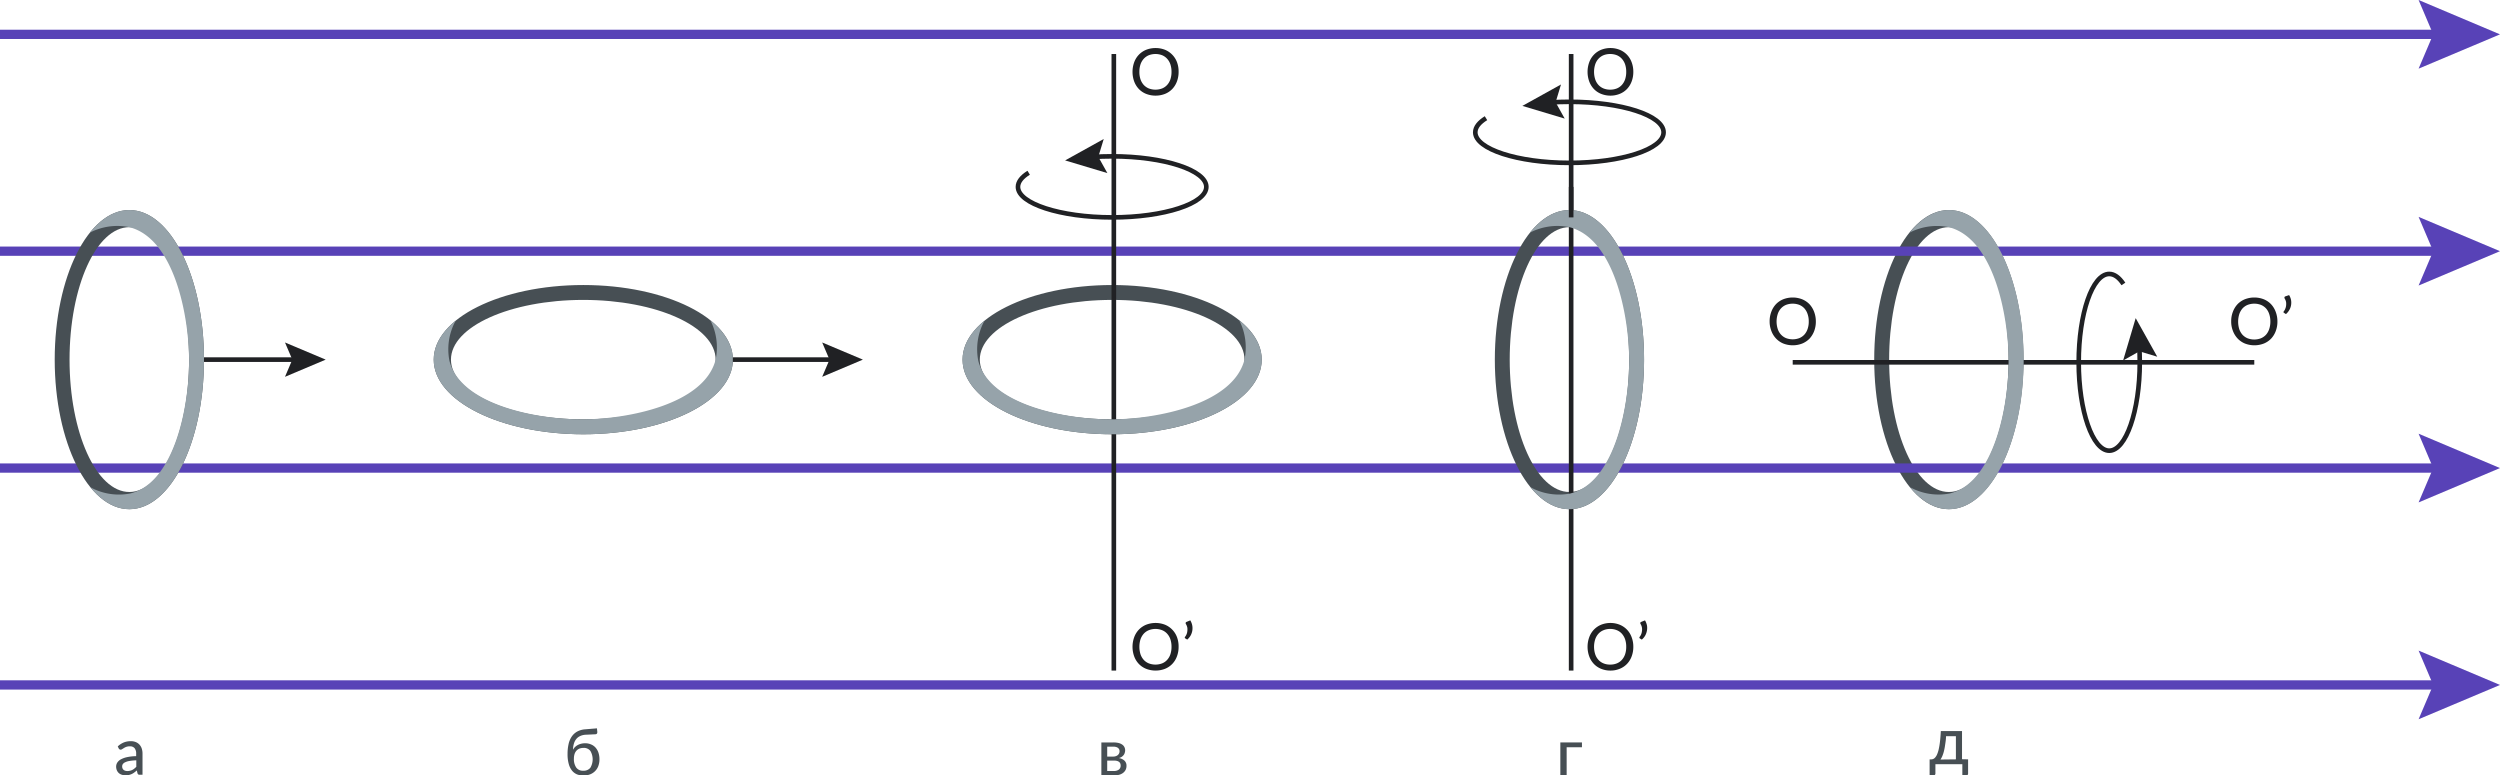 <?xml version="1.0" encoding="UTF-8"?>
<svg xmlns="http://www.w3.org/2000/svg" viewBox="0 0 539.24 167.26">
  <defs>
    <style>.cls-1{fill:#474f54;}.cls-2,.cls-5{fill:none;stroke-miterlimit:10;}.cls-2{stroke:#5842b7;stroke-width:2px;}.cls-3{fill:#5842b7;}.cls-4{fill:#96a3aa;}.cls-5{stroke:#202124;}.cls-6{fill:#202124;}</style>
  </defs>
  <g id="Слой_2" data-name="Слой 2">
    <g id="Слой_2-2" data-name="Слой 2">
      <path class="cls-1" d="M420.36,45.31c-8.89,0-16.1,14.44-16.1,32.26s7.21,32.26,16.1,32.26,16.1-14.44,16.1-32.26S429.25,45.31,420.36,45.31Zm0,60.81c-7.11,0-12.88-12.78-12.88-28.55S413.25,49,420.36,49s12.88,12.79,12.88,28.55S427.47,106.12,420.36,106.12Z"></path>
      <line class="cls-2" y1="7.41" x2="527.3" y2="7.41"></line>
      <polygon class="cls-3" points="521.68 14.81 524.83 7.41 521.68 0 539.24 7.41 521.68 14.81"></polygon>
      <line class="cls-2" y1="54.18" x2="527.3" y2="54.18"></line>
      <polygon class="cls-3" points="521.68 61.59 524.83 54.18 521.68 46.78 539.24 54.18 521.68 61.59"></polygon>
      <line class="cls-2" y1="100.96" x2="527.3" y2="100.96"></line>
      <polygon class="cls-3" points="521.68 108.37 524.83 100.96 521.68 93.55 539.24 100.96 521.68 108.37"></polygon>
      <path class="cls-1" d="M27.9,45.31c-8.89,0-16.1,14.44-16.1,32.26S19,109.83,27.9,109.83,44,95.39,44,77.57,36.79,45.31,27.9,45.31Zm0,60.81C20.79,106.12,15,93.34,15,77.57S20.79,49,27.9,49,40.78,61.81,40.78,77.57,35,106.12,27.9,106.12Z"></path>
      <line class="cls-2" y1="147.74" x2="527.3" y2="147.74"></line>
      <polygon class="cls-3" points="521.68 155.14 524.83 147.74 521.68 140.33 539.24 147.74 521.68 155.14"></polygon>
      <path class="cls-4" d="M19.49,105.09c2.45,3,5.33,4.74,8.41,4.74,8.89,0,16.1-14.44,16.1-32.26S36.79,45.31,27.9,45.31c-3.13,0-6,1.78-8.51,4.87A12.86,12.86,0,0,1,27.9,49c9.7,2.47,12.82,19.08,12.88,28.55.06,9.79-3.07,26.49-12.64,28.88A12.74,12.74,0,0,1,19.49,105.09Z"></path>
      <path class="cls-1" d="M158.08,77.57c0-8.89-14.45-16.09-32.26-16.09s-32.27,7.2-32.27,16.09,14.45,16.1,32.27,16.1S158.08,86.46,158.08,77.57Zm-60.81,0c0-7.11,12.78-12.88,28.55-12.88s28.54,5.77,28.54,12.88-12.78,12.88-28.54,12.88S97.27,84.68,97.27,77.57Z"></path>
      <path class="cls-4" d="M98.29,69.17c-3,2.44-4.74,5.32-4.74,8.4,0,8.89,14.45,16.1,32.27,16.1s32.26-7.21,32.26-16.1c0-3.12-1.79-6-4.87-8.51a12.86,12.86,0,0,1,1.15,8.51c-2.46,9.7-19.08,12.82-28.54,12.88-9.8.06-26.49-3.07-28.88-12.64A12.77,12.77,0,0,1,98.29,69.17Z"></path>
      <path class="cls-1" d="M272.15,77.57c0-8.89-14.45-16.09-32.26-16.09s-32.27,7.2-32.27,16.09,14.45,16.1,32.27,16.1S272.15,86.46,272.15,77.57Zm-60.81,0c0-7.11,12.78-12.88,28.55-12.88s28.54,5.77,28.54,12.88-12.78,12.88-28.54,12.88S211.34,84.68,211.34,77.57Z"></path>
      <path class="cls-1" d="M338.52,45.31c-8.89,0-16.09,14.44-16.09,32.26s7.2,32.26,16.09,32.26,16.1-14.44,16.1-32.26S347.41,45.31,338.52,45.31Zm0,60.81c-7.11,0-12.88-12.78-12.88-28.55S331.41,49,338.52,49,351.4,61.81,351.4,77.57,345.63,106.12,338.52,106.12Z"></path>
      <line class="cls-5" x1="240.25" y1="144.64" x2="240.25" y2="11.65"></line>
      <path class="cls-4" d="M212.36,69.17c-3,2.44-4.74,5.32-4.74,8.4,0,8.89,14.45,16.1,32.27,16.1s32.26-7.21,32.26-16.1c0-3.12-1.79-6-4.87-8.51a12.86,12.86,0,0,1,1.15,8.51c-2.46,9.7-19.07,12.82-28.54,12.88-9.8.06-26.49-3.07-28.88-12.64A12.77,12.77,0,0,1,212.36,69.17Z"></path>
      <path class="cls-5" d="M235.66,33.86c1.36-.09,2.78-.14,4.23-.14,11.21,0,20.31,3,20.31,6.59s-9.1,6.58-20.31,6.58-20.32-3-20.32-6.58c0-1.1.84-2.14,2.31-3.05"></path>
      <polygon class="cls-6" points="238.86 37.34 236.9 33.83 238.07 29.98 229.74 34.6 238.86 37.34"></polygon>
      <line class="cls-5" x1="338.89" y1="144.64" x2="338.89" y2="11.65"></line>
      <path class="cls-5" d="M334.3,22.1c1.36-.09,2.77-.14,4.22-.14,11.22,0,20.31,2.95,20.31,6.58s-9.09,6.59-20.31,6.59-20.31-3-20.31-6.59c0-1.1.83-2.13,2.31-3.05"></path>
      <polygon class="cls-6" points="337.5 25.58 335.54 22.07 336.7 18.22 328.37 22.84 337.5 25.58"></polygon>
      <path class="cls-4" d="M330.12,105.09c2.44,3,5.32,4.74,8.4,4.74,8.89,0,16.1-14.44,16.1-32.26s-7.21-32.26-16.1-32.26c-3.12,0-6,1.78-8.51,4.87A12.86,12.86,0,0,1,338.52,49c9.7,2.47,12.82,19.08,12.88,28.55.06,9.79-3.06,26.49-12.64,28.88A12.71,12.71,0,0,1,330.12,105.09Z"></path>
      <line class="cls-5" x1="386.68" y1="78.15" x2="486.24" y2="78.15"></line>
      <path class="cls-5" d="M461.42,74.55q.12,1.74.12,3.6c0,10.52-3,19.06-6.58,19.06s-6.59-8.54-6.59-19.06,2.95-19.06,6.59-19.06c1.1,0,2.14.78,3.05,2.16"></path>
      <polygon class="cls-6" points="457.95 77.75 461.45 75.78 465.31 76.94 460.66 68.62 457.95 77.75"></polygon>
      <path class="cls-6" d="M391.67,69.35a5.68,5.68,0,0,1-.36,2.06,5,5,0,0,1-1,1.63,4.68,4.68,0,0,1-1.58,1.06,5.64,5.64,0,0,1-4.07,0A4.54,4.54,0,0,1,383.07,73a4.79,4.79,0,0,1-1-1.63,5.68,5.68,0,0,1-.37-2.06,5.77,5.77,0,0,1,.37-2.07,4.79,4.79,0,0,1,1-1.63,4.54,4.54,0,0,1,1.57-1.06,5.64,5.64,0,0,1,4.07,0,4.68,4.68,0,0,1,1.58,1.06,5,5,0,0,1,1,1.63A5.77,5.77,0,0,1,391.67,69.35Zm-1.53,0a4.73,4.73,0,0,0-.25-1.61,3.47,3.47,0,0,0-.69-1.22,3.11,3.11,0,0,0-1.09-.76,4.09,4.09,0,0,0-2.87,0,3.11,3.11,0,0,0-1.09.76,3.34,3.34,0,0,0-.7,1.22,5.31,5.31,0,0,0,0,3.22,3.29,3.29,0,0,0,.7,1.21,3.11,3.11,0,0,0,1.09.76,4.09,4.09,0,0,0,2.87,0,3.11,3.11,0,0,0,1.09-.76,3.42,3.42,0,0,0,.69-1.21A4.73,4.73,0,0,0,390.14,69.35Z"></path>
      <path class="cls-6" d="M254.22,139.51a5.77,5.77,0,0,1-.36,2.07,4.66,4.66,0,0,1-1,1.62,4.49,4.49,0,0,1-1.57,1.06,5.64,5.64,0,0,1-4.07,0,4.44,4.44,0,0,1-1.58-1.06,4.66,4.66,0,0,1-1-1.62,6.1,6.1,0,0,1,0-4.13,4.7,4.7,0,0,1,1-1.63,4.6,4.6,0,0,1,1.58-1.07,5.64,5.64,0,0,1,4.07,0,4.66,4.66,0,0,1,2.59,2.7A5.71,5.71,0,0,1,254.22,139.51Zm-1.53,0a5,5,0,0,0-.24-1.61,3.44,3.44,0,0,0-.7-1.21,2.9,2.9,0,0,0-1.09-.76,3.92,3.92,0,0,0-2.86,0,3,3,0,0,0-1.1.76,3.6,3.6,0,0,0-.7,1.21,5.52,5.52,0,0,0,0,3.22,3.5,3.5,0,0,0,.7,1.21,3,3,0,0,0,1.1.76,4.06,4.06,0,0,0,2.86,0,2.9,2.9,0,0,0,1.09-.76,3.35,3.35,0,0,0,.7-1.21A5,5,0,0,0,252.69,139.51Z"></path>
      <path class="cls-6" d="M256.74,133.81a3.32,3.32,0,0,1,.42,1.08,3.24,3.24,0,0,1-.34,2.17,3.36,3.36,0,0,1-.74.9l-.42-.26a.2.2,0,0,1-.11-.19.3.3,0,0,1,.08-.17,2,2,0,0,0,.3-.52,2.12,2.12,0,0,0,.17-.68,2.79,2.79,0,0,0,0-.76,2.37,2.37,0,0,0-.3-.77.35.35,0,0,1-.05-.29.27.27,0,0,1,.18-.18Z"></path>
      <path class="cls-6" d="M254.22,15.5a5.77,5.77,0,0,1-.36,2.07,4.75,4.75,0,0,1-1,1.62,4.49,4.49,0,0,1-1.57,1.06,5.64,5.64,0,0,1-4.07,0,4.44,4.44,0,0,1-1.58-1.06,4.75,4.75,0,0,1-1-1.62,6.13,6.13,0,0,1,0-4.14,4.66,4.66,0,0,1,1-1.62,4.6,4.6,0,0,1,1.58-1.07,5.64,5.64,0,0,1,4.07,0,4.68,4.68,0,0,1,2.59,2.69A5.77,5.77,0,0,1,254.22,15.5Zm-1.53,0a5,5,0,0,0-.24-1.61,3.35,3.35,0,0,0-.7-1.21,3,3,0,0,0-1.09-.77,4.06,4.06,0,0,0-2.86,0,3.17,3.17,0,0,0-1.1.77,3.5,3.5,0,0,0-.7,1.21,5,5,0,0,0-.24,1.61,5,5,0,0,0,.24,1.61,3.5,3.5,0,0,0,.7,1.21,3.15,3.15,0,0,0,1.1.76,4.06,4.06,0,0,0,2.86,0,3,3,0,0,0,1.09-.76,3.35,3.35,0,0,0,.7-1.21A5,5,0,0,0,252.69,15.5Z"></path>
      <path class="cls-6" d="M491.23,69.35a5.68,5.68,0,0,1-.36,2.06,4.79,4.79,0,0,1-1,1.63,4.54,4.54,0,0,1-1.57,1.06,5.64,5.64,0,0,1-4.07,0A4.58,4.58,0,0,1,482.63,73a4.93,4.93,0,0,1-1-1.63,5.47,5.47,0,0,1-.37-2.06,5.56,5.56,0,0,1,.37-2.07,4.93,4.93,0,0,1,1-1.63,4.58,4.58,0,0,1,1.58-1.06,5.64,5.64,0,0,1,4.07,0,4.54,4.54,0,0,1,1.57,1.06,4.79,4.79,0,0,1,1,1.63A5.77,5.77,0,0,1,491.23,69.35Zm-1.52,0a5,5,0,0,0-.25-1.61,3.47,3.47,0,0,0-.69-1.22,3.15,3.15,0,0,0-1.1-.76,4.06,4.06,0,0,0-2.86,0,3.15,3.15,0,0,0-1.1.76,3.65,3.65,0,0,0-.7,1.22A5.52,5.52,0,0,0,483,71a3.6,3.6,0,0,0,.7,1.21,3.15,3.15,0,0,0,1.1.76,4.06,4.06,0,0,0,2.86,0,3.15,3.15,0,0,0,1.1-.76,3.42,3.42,0,0,0,.69-1.21A5,5,0,0,0,489.71,69.35Z"></path>
      <path class="cls-6" d="M493.75,63.65a3.14,3.14,0,0,1,.42,1.07,3.25,3.25,0,0,1,0,1.12,3,3,0,0,1-.36,1,3.37,3.37,0,0,1-.74.91l-.42-.27a.18.18,0,0,1-.11-.18.3.3,0,0,1,.08-.17,1.79,1.79,0,0,0,.3-.53,2.36,2.36,0,0,0,.18-.67,3.25,3.25,0,0,0,0-.76,2.28,2.28,0,0,0-.3-.77.36.36,0,0,1-.05-.29.29.29,0,0,1,.18-.18Z"></path>
      <path class="cls-6" d="M352.3,15.5a5.77,5.77,0,0,1-.36,2.07,4.75,4.75,0,0,1-1,1.62,4.44,4.44,0,0,1-1.58,1.06,5.32,5.32,0,0,1-2,.38,5.41,5.41,0,0,1-2-.38,4.4,4.4,0,0,1-1.57-1.06,4.75,4.75,0,0,1-1-1.62,6.13,6.13,0,0,1,0-4.14,4.66,4.66,0,0,1,1-1.62,4.56,4.56,0,0,1,1.57-1.07,5.41,5.41,0,0,1,2-.38,5.32,5.32,0,0,1,2,.38,4.6,4.6,0,0,1,1.58,1.07,4.66,4.66,0,0,1,1,1.62A5.77,5.77,0,0,1,352.3,15.5Zm-1.53,0a5,5,0,0,0-.24-1.61,3.5,3.5,0,0,0-.7-1.21,3,3,0,0,0-1.09-.77,3.87,3.87,0,0,0-1.43-.26,3.8,3.8,0,0,0-1.43.26,3.08,3.08,0,0,0-1.1.77,3.35,3.35,0,0,0-.7,1.21,5.31,5.31,0,0,0,0,3.22,3.35,3.35,0,0,0,.7,1.21,3.06,3.06,0,0,0,1.1.76,3.8,3.8,0,0,0,1.43.26,3.87,3.87,0,0,0,1.43-.26,3,3,0,0,0,1.09-.76,3.5,3.5,0,0,0,.7-1.21A5,5,0,0,0,350.77,15.5Z"></path>
      <path class="cls-6" d="M352.3,139.51a5.77,5.77,0,0,1-.36,2.07,4.66,4.66,0,0,1-1,1.62,4.44,4.44,0,0,1-1.58,1.06,5.14,5.14,0,0,1-2,.38,5.22,5.22,0,0,1-2-.38,4.4,4.4,0,0,1-1.57-1.06,4.66,4.66,0,0,1-1-1.62,6.1,6.1,0,0,1,0-4.13,4.7,4.7,0,0,1,1-1.63,4.56,4.56,0,0,1,1.57-1.07,5.41,5.41,0,0,1,2-.38,5.32,5.32,0,0,1,2,.38,4.6,4.6,0,0,1,1.58,1.07,4.7,4.7,0,0,1,1,1.63A5.71,5.71,0,0,1,352.3,139.51Zm-1.53,0a5,5,0,0,0-.24-1.61,3.6,3.6,0,0,0-.7-1.21,2.9,2.9,0,0,0-1.09-.76,3.68,3.68,0,0,0-1.43-.27,3.61,3.61,0,0,0-1.43.27,2.94,2.94,0,0,0-1.1.76,3.44,3.44,0,0,0-.7,1.21,5.31,5.31,0,0,0,0,3.22,3.35,3.35,0,0,0,.7,1.21,2.94,2.94,0,0,0,1.1.76,3.61,3.61,0,0,0,1.43.26,3.68,3.68,0,0,0,1.43-.26,2.9,2.9,0,0,0,1.09-.76,3.5,3.5,0,0,0,.7-1.21A5,5,0,0,0,350.77,139.51Z"></path>
      <path class="cls-6" d="M354.82,133.81a3.57,3.57,0,0,1,.42,1.08,3.19,3.19,0,0,1,0,1.11,3.41,3.41,0,0,1-.36,1.06,3.22,3.22,0,0,1-.75.9l-.42-.26a.19.19,0,0,1-.1-.19.25.25,0,0,1,.08-.17,2.3,2.3,0,0,0,.3-.52,2.42,2.42,0,0,0,.17-.68,2.45,2.45,0,0,0,0-.76,2.14,2.14,0,0,0-.29-.77.36.36,0,0,1-.06-.29.31.31,0,0,1,.19-.18Z"></path>
      <line class="cls-5" x1="338.89" y1="46.89" x2="338.89" y2="40.31"></line>
      <path class="cls-4" d="M412,105.09c2.44,3,5.32,4.74,8.4,4.74,8.89,0,16.1-14.44,16.1-32.26s-7.21-32.26-16.1-32.26c-3.12,0-6,1.78-8.51,4.87A12.86,12.86,0,0,1,420.36,49c9.7,2.47,12.82,19.08,12.88,28.55.06,9.79-3.07,26.49-12.64,28.88A12.7,12.7,0,0,1,412,105.09Z"></path>
      <line class="cls-5" x1="44" y1="77.57" x2="64.28" y2="77.57"></line>
      <polygon class="cls-6" points="61.47 81.28 63.05 77.57 61.47 73.87 70.25 77.57 61.47 81.28"></polygon>
      <line class="cls-5" x1="158.08" y1="77.57" x2="180.15" y2="77.57"></line>
      <polygon class="cls-6" points="177.34 81.28 178.92 77.57 177.34 73.87 186.12 77.57 177.34 81.28"></polygon>
      <path class="cls-1" d="M25.4,161a4.18,4.18,0,0,1,1.29-.85,4,4,0,0,1,1.53-.28,2.77,2.77,0,0,1,1.08.2,2.24,2.24,0,0,1,.79.55,2.36,2.36,0,0,1,.49.86,3.48,3.48,0,0,1,.16,1.1v4.53h-.6a.63.63,0,0,1-.31-.06.48.48,0,0,1-.17-.25l-.15-.62a7,7,0,0,1-.54.44,3.08,3.08,0,0,1-.55.33,3.23,3.23,0,0,1-.62.21,4,4,0,0,1-.73.07,2.56,2.56,0,0,1-.79-.12,1.81,1.81,0,0,1-.64-.35,1.77,1.77,0,0,1-.43-.6,2.12,2.12,0,0,1-.16-.83,1.61,1.61,0,0,1,.23-.81,2.09,2.09,0,0,1,.74-.7,5,5,0,0,1,1.35-.5,10.17,10.17,0,0,1,2-.22v-.52a1.82,1.82,0,0,0-.35-1.21,1.25,1.25,0,0,0-1-.39,2.14,2.14,0,0,0-.76.11,2.28,2.28,0,0,0-.52.25l-.39.24a.56.56,0,0,1-.34.12.41.41,0,0,1-.24-.08.69.69,0,0,1-.16-.18Zm4,3a10.32,10.32,0,0,0-1.42.13,3.3,3.3,0,0,0-.94.27,1.33,1.33,0,0,0-.53.39.91.91,0,0,0-.16.51,1.08,1.08,0,0,0,.09.46.83.83,0,0,0,.24.31,1.06,1.06,0,0,0,.35.18,1.56,1.56,0,0,0,.44.06,2.1,2.1,0,0,0,.58-.07,2.11,2.11,0,0,0,.93-.46,4.81,4.81,0,0,0,.42-.38Z"></path>
      <path class="cls-1" d="M126.3,158.48a3.25,3.25,0,0,0-1.2.3,2.3,2.3,0,0,0-.82.65,2.84,2.84,0,0,0-.5,1,5,5,0,0,0-.19,1.29,2.64,2.64,0,0,1,.43-.58,2.9,2.9,0,0,1,.6-.44,3,3,0,0,1,.74-.28,3.22,3.22,0,0,1,.84-.1,3.11,3.11,0,0,1,1.28.25,2.62,2.62,0,0,1,1,.71,3.21,3.21,0,0,1,.61,1.09,4.62,4.62,0,0,1,.21,1.43,4.1,4.1,0,0,1-.25,1.44,3,3,0,0,1-.7,1.09,3.05,3.05,0,0,1-1.08.7,3.82,3.82,0,0,1-1.42.25,3.78,3.78,0,0,1-1.36-.24,2.73,2.73,0,0,1-1.09-.8,3.86,3.86,0,0,1-.72-1.45,7.76,7.76,0,0,1-.26-2.2,9.32,9.32,0,0,1,.2-2,4.73,4.73,0,0,1,.65-1.64,3.54,3.54,0,0,1,1.18-1.13,4.28,4.28,0,0,1,1.77-.51l2.54-.21.07.71a.64.64,0,0,1-.06.4.39.39,0,0,1-.33.17Zm-.49,7.76a1.83,1.83,0,0,0,1.53-.64,3.58,3.58,0,0,0,0-3.63,1.75,1.75,0,0,0-1.48-.65,2.41,2.41,0,0,0-.87.15,1.73,1.73,0,0,0-.65.45,1.94,1.94,0,0,0-.41.72,3.33,3.33,0,0,0-.14,1,3.19,3.19,0,0,0,.51,1.93A1.74,1.74,0,0,0,125.81,166.24Z"></path>
      <path class="cls-1" d="M240.18,160.14a4.68,4.68,0,0,1,1.13.13,2.36,2.36,0,0,1,.78.36,1.42,1.42,0,0,1,.45.54,1.53,1.53,0,0,1,.15.67,1.69,1.69,0,0,1-.07.48,1.46,1.46,0,0,1-.21.48,1.86,1.86,0,0,1-.42.42,2.08,2.08,0,0,1-.67.29,2.24,2.24,0,0,1,1.22.56,1.44,1.44,0,0,1,.44,1.11,1.92,1.92,0,0,1-.21.92,2,2,0,0,1-.58.65,2.54,2.54,0,0,1-.85.38,4.42,4.42,0,0,1-1,.13h-2.78v-7.12Zm-1.36.91v2.14h1.31a1.63,1.63,0,0,0,.55-.09,1.22,1.22,0,0,0,.42-.23,1.09,1.09,0,0,0,.28-.36,1.07,1.07,0,0,0,.1-.47,1.09,1.09,0,0,0-.06-.36.87.87,0,0,0-.23-.32,1.06,1.06,0,0,0-.41-.22,2,2,0,0,0-.65-.09Zm1.47,5.25a1.68,1.68,0,0,0,1.05-.31,1.05,1.05,0,0,0,.38-.85,1.25,1.25,0,0,0-.07-.43.73.73,0,0,0-.24-.34,1.08,1.08,0,0,0-.44-.23,2.16,2.16,0,0,0-.67-.08h-1.48v2.24Z"></path>
      <path class="cls-1" d="M341.22,161.18h-3.3v6.08h-1.36v-7.12h4.66Z"></path>
      <path class="cls-1" d="M424.51,163.79v3.05a.45.45,0,0,1-.11.31.4.4,0,0,1-.29.11h-.84v-2.43h-5.81v2a.45.45,0,0,1-.09.28.34.34,0,0,1-.29.12h-.87v-3.43h.23a1.61,1.61,0,0,0,.49-.07,1.14,1.14,0,0,0,.45-.31,2.43,2.43,0,0,0,.42-.65,6.16,6.16,0,0,0,.36-1.1,14.93,14.93,0,0,0,.28-1.66c.08-.65.14-1.42.19-2.32h4.57v6.07Zm-2.63,0v-5h-2.13c0,.69-.11,1.3-.19,1.84a12.68,12.68,0,0,1-.27,1.43,7.15,7.15,0,0,1-.35,1.05,3.42,3.42,0,0,1-.4.72Z"></path>
    </g>
  </g>
</svg>
